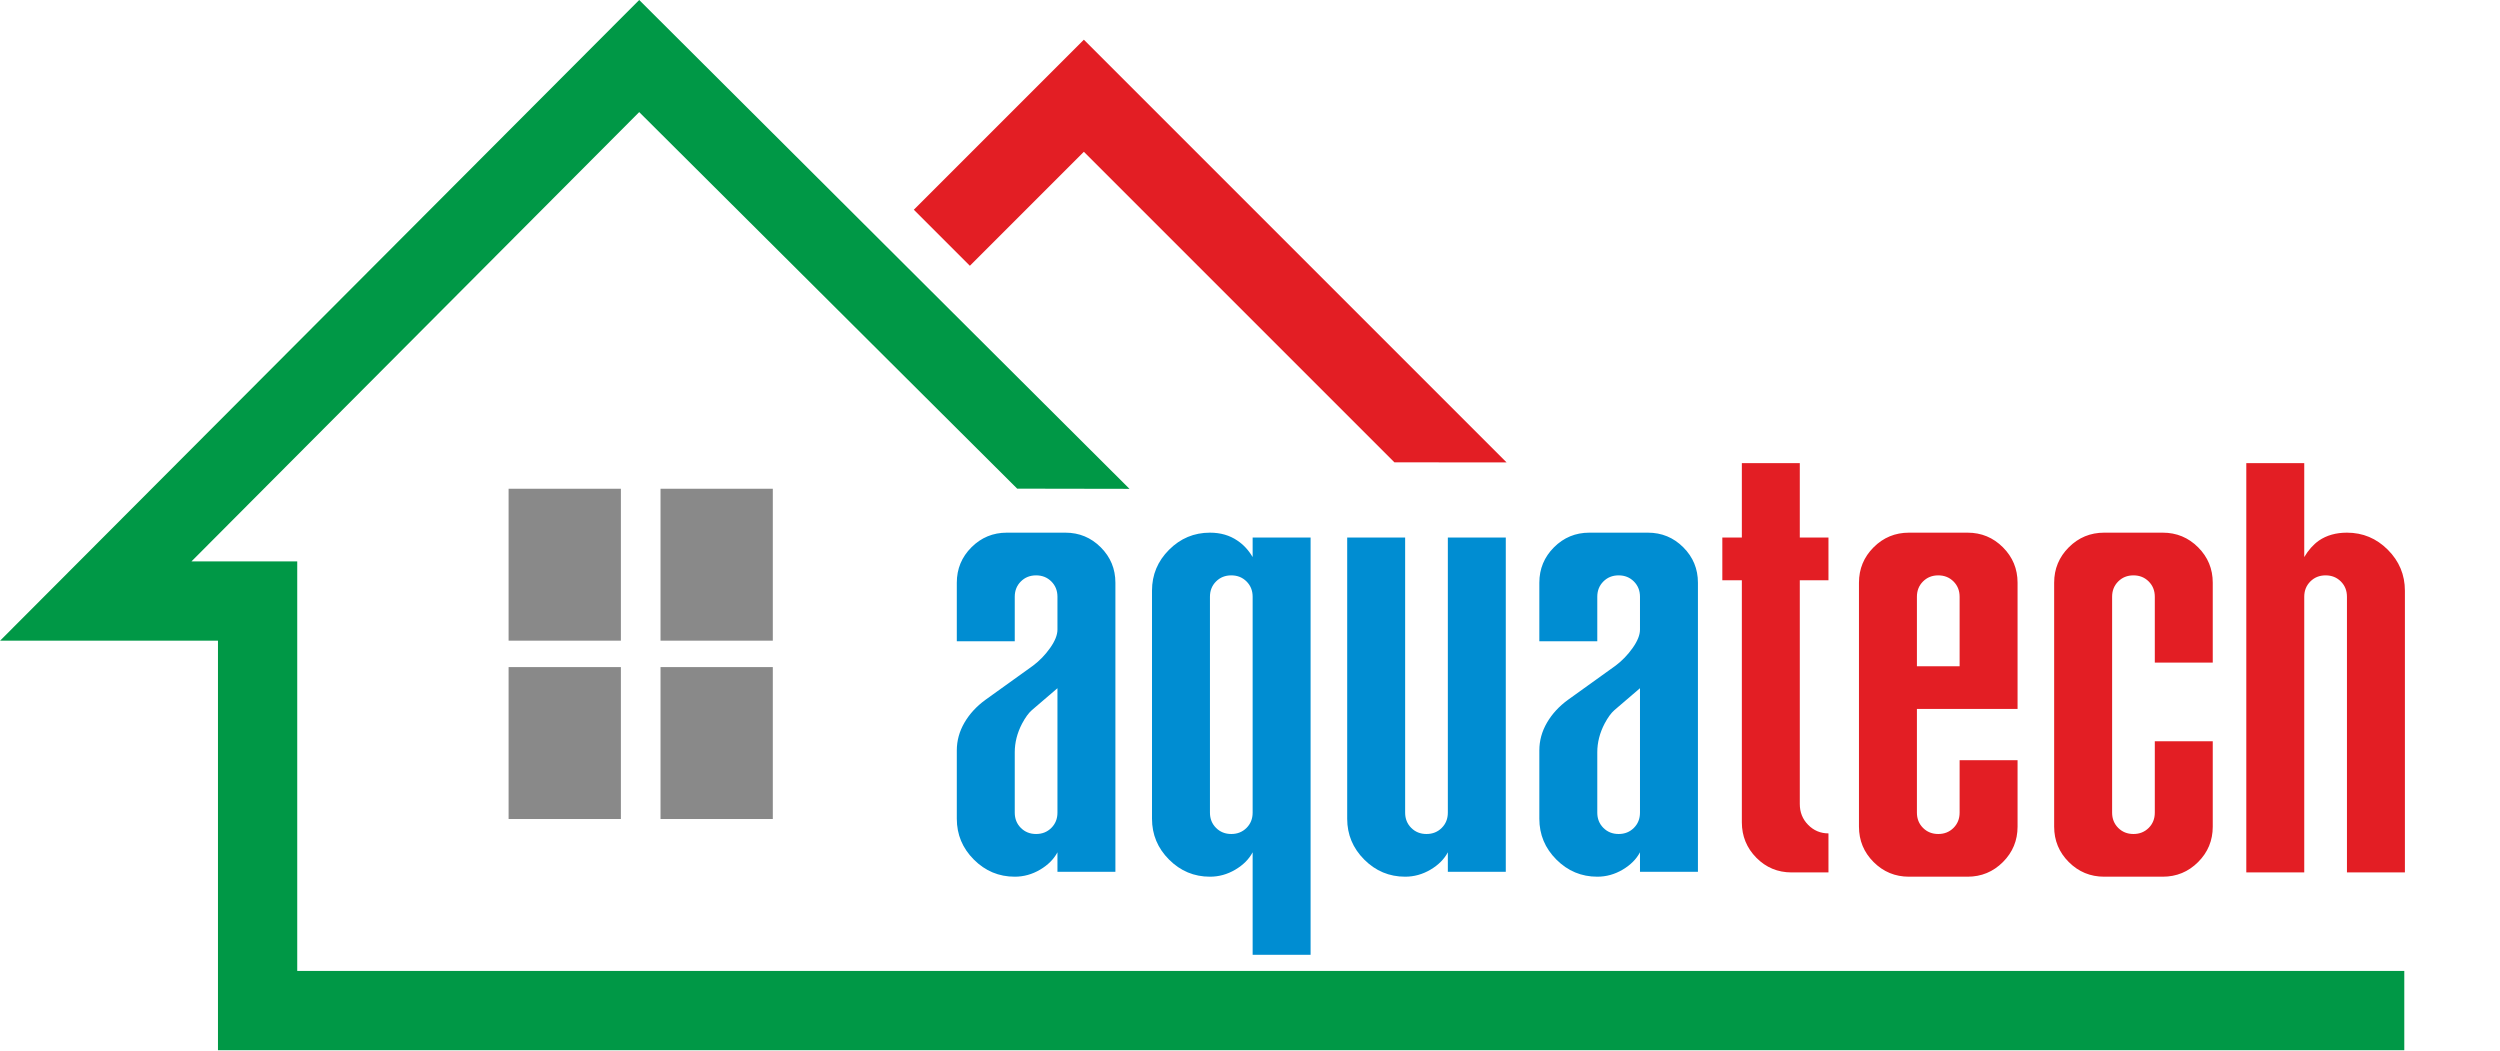 <svg width="528" height="222" viewBox="0 0 528 222" fill="none" xmlns="http://www.w3.org/2000/svg">
<path fill-rule="evenodd" clip-rule="evenodd" d="M107.416 103.224H131.131V135.309H107.416V103.224Z" fill="#898989"/>
<path fill-rule="evenodd" clip-rule="evenodd" d="M107.416 140.889H131.131V172.975H107.416V140.889Z" fill="#898989"/>
<path fill-rule="evenodd" clip-rule="evenodd" d="M139.501 103.224H163.217V135.309H139.501V103.224Z" fill="#898989"/>
<path fill-rule="evenodd" clip-rule="evenodd" d="M139.501 140.889H163.217V172.975H139.501V140.889Z" fill="#898989"/>
<path d="M235.572 184.128H223.334V180.005C222.561 181.465 221.337 182.689 219.662 183.677C217.987 184.665 216.205 185.159 214.316 185.159C210.966 185.159 208.089 183.956 205.684 181.551C203.279 179.146 202.077 176.269 202.077 172.919V158.491C202.077 156.43 202.614 154.476 203.687 152.629C204.761 150.783 206.242 149.172 208.132 147.798L218.18 140.584C219.554 139.553 220.757 138.308 221.788 136.848C222.818 135.388 223.334 134.1 223.334 132.983V126.026C223.334 124.738 222.904 123.664 222.045 122.805C221.186 121.947 220.113 121.517 218.825 121.517C217.536 121.517 216.463 121.947 215.604 122.805C214.745 123.664 214.316 124.738 214.316 126.026V135.43H202.077V123.063C202.077 120.143 203.107 117.653 205.169 115.591C207.23 113.53 209.721 112.499 212.641 112.499H225.008C227.928 112.499 230.419 113.53 232.48 115.591C234.541 117.653 235.572 120.143 235.572 123.063V184.128ZM223.334 171.631V145.351L217.923 149.988C217.236 150.589 216.549 151.534 215.862 152.822C214.831 154.798 214.316 156.816 214.316 158.877V171.631C214.316 172.92 214.745 173.994 215.604 174.852C216.463 175.711 217.536 176.14 218.825 176.14C220.113 176.14 221.186 175.711 222.045 174.852C222.904 173.994 223.334 172.92 223.334 171.631ZM276.797 201.648H264.558V180.005C263.785 181.465 262.562 182.689 260.887 183.677C259.212 184.665 257.43 185.159 255.541 185.159C252.191 185.159 249.314 183.956 246.909 181.551C244.504 179.146 243.302 176.269 243.302 172.919V124.738C243.302 121.388 244.504 118.511 246.909 116.106C249.314 113.701 252.191 112.499 255.541 112.499C257.774 112.499 259.706 113.058 261.338 114.174C262.626 115.033 263.699 116.192 264.558 117.653V113.53H276.797V201.648ZM264.558 171.631V126.026C264.558 124.738 264.129 123.664 263.27 122.805C262.411 121.947 261.338 121.517 260.049 121.517C258.761 121.517 257.688 121.947 256.829 122.805C255.97 123.664 255.541 124.738 255.541 126.026V171.631C255.541 172.92 255.97 173.994 256.829 174.852C257.688 175.711 258.761 176.14 260.049 176.14C261.338 176.14 262.411 175.711 263.27 174.852C264.129 173.994 264.558 172.92 264.558 171.631ZM318.023 184.128H305.784V180.005C305.011 181.465 303.787 182.689 302.112 183.677C300.437 184.665 298.655 185.159 296.766 185.159C293.416 185.159 290.539 183.956 288.134 181.551C285.73 179.146 284.527 176.269 284.527 172.919V113.53H296.766V171.631C296.766 172.92 297.195 173.994 298.054 174.852C298.913 175.711 299.986 176.14 301.274 176.14C302.563 176.14 303.637 175.711 304.495 174.852C305.354 173.994 305.784 172.92 305.784 171.631V113.53H318.023V184.128ZM358.603 184.128H346.365V180.005C345.592 181.465 344.368 182.689 342.693 183.677C341.018 184.665 339.236 185.159 337.347 185.159C333.997 185.159 331.12 183.956 328.715 181.551C326.31 179.146 325.108 176.269 325.108 172.919V158.491C325.108 156.43 325.645 154.476 326.719 152.629C327.792 150.783 329.274 149.172 331.163 147.798L341.212 140.584C342.586 139.553 343.788 138.308 344.819 136.848C345.849 135.388 346.365 134.1 346.365 132.983V126.026C346.365 124.738 345.935 123.664 345.076 122.805C344.217 121.947 343.144 121.517 341.856 121.517C340.567 121.517 339.494 121.947 338.635 122.805C337.776 123.664 337.347 124.738 337.347 126.026V135.43H325.108V123.063C325.108 120.143 326.139 117.653 328.2 115.591C330.261 113.53 332.752 112.499 335.672 112.499H348.039C350.959 112.499 353.45 113.53 355.512 115.591C357.573 117.653 358.603 120.143 358.603 123.063V184.128ZM346.365 171.631V145.351L340.954 149.988C340.267 150.589 339.58 151.534 338.893 152.822C337.862 154.798 337.347 156.816 337.347 158.877V171.631C337.347 172.92 337.776 173.994 338.635 174.852C339.494 175.711 340.567 176.14 341.856 176.14C343.144 176.14 344.217 175.711 345.076 174.852C345.935 173.994 346.365 172.92 346.365 171.631Z" fill="#008DD2"/>
<path d="M367.878 122.548H363.756V113.53H367.878V97.813H380.117V113.53H386.172V122.548H380.117V169.807C380.117 171.545 380.697 173.005 381.878 174.208C383.059 175.41 384.497 176.012 386.172 176.012V184.256H378.378C375.479 184.256 372.989 183.226 370.949 181.165C368.909 179.104 367.878 176.591 367.878 173.671V122.548ZM413.87 160.552H426.109V174.595C426.109 177.515 425.078 180.005 423.017 182.067C420.956 184.128 418.465 185.159 415.545 185.159H403.177C400.257 185.159 397.767 184.128 395.705 182.067C393.644 180.005 392.613 177.515 392.613 174.595V123.063C392.613 120.143 393.644 117.653 395.705 115.591C397.767 113.53 400.257 112.499 403.177 112.499H415.545C418.465 112.499 420.956 113.53 423.017 115.591C425.078 117.653 426.109 120.143 426.109 123.063V149.731H404.852V171.631C404.852 172.92 405.282 173.994 406.14 174.852C406.999 175.711 408.073 176.14 409.361 176.14C410.649 176.14 411.723 175.711 412.582 174.852C413.441 173.994 413.87 172.92 413.87 171.631V160.552ZM413.87 140.712V126.026C413.87 124.738 413.441 123.664 412.582 122.805C411.723 121.947 410.649 121.517 409.361 121.517C408.073 121.517 406.999 121.947 406.14 122.805C405.282 123.664 404.852 124.738 404.852 126.026V140.712H413.87ZM455.095 156.558H467.334V174.595C467.334 177.515 466.303 180.005 464.242 182.067C462.181 184.128 459.69 185.159 456.77 185.159H444.402C441.483 185.159 438.992 184.128 436.93 182.067C434.869 180.005 433.838 177.515 433.838 174.595V123.063C433.838 120.143 434.869 117.653 436.93 115.591C438.992 113.53 441.483 112.499 444.402 112.499H456.77C459.69 112.499 462.181 113.53 464.242 115.591C466.303 117.653 467.334 120.143 467.334 123.063V139.939H455.095V126.026C455.095 124.738 454.666 123.664 453.807 122.805C452.948 121.947 451.875 121.517 450.586 121.517C449.298 121.517 448.224 121.947 447.366 122.805C446.507 123.664 446.078 124.738 446.078 126.026V171.631C446.078 172.92 446.507 173.994 447.366 174.852C448.224 175.711 449.298 176.14 450.586 176.14C451.875 176.14 452.948 175.711 453.807 174.852C454.666 173.994 455.095 172.92 455.095 171.631V156.558ZM507.915 184.256H495.676V126.026C495.676 124.738 495.247 123.664 494.388 122.805C493.529 121.947 492.455 121.517 491.167 121.517C489.879 121.517 488.805 121.947 487.946 122.805C487.088 123.664 486.658 124.738 486.658 126.026V184.256H474.419V97.813H486.658V117.653C487.517 116.192 488.547 115.033 489.75 114.174C491.382 113.058 493.357 112.499 495.676 112.499C499.026 112.499 501.903 113.701 504.308 116.106C506.712 118.511 507.915 121.41 507.915 124.759V184.256Z" fill="#E31E24"/>
<path fill-rule="evenodd" clip-rule="evenodd" d="M135 0L238.548 103.244L214.832 103.203L135 23.674L40.435 118.569H62.776V205.06H507.786V221.8H46.035V135.309H0.021L135 0Z" fill="#009846"/>
<path fill-rule="evenodd" clip-rule="evenodd" d="M228.911 8.383L318.192 97.664L294.498 97.644L228.911 32.057L204.837 56.132L193 44.295L228.911 8.383Z" fill="#E31E24"/>
</svg>
